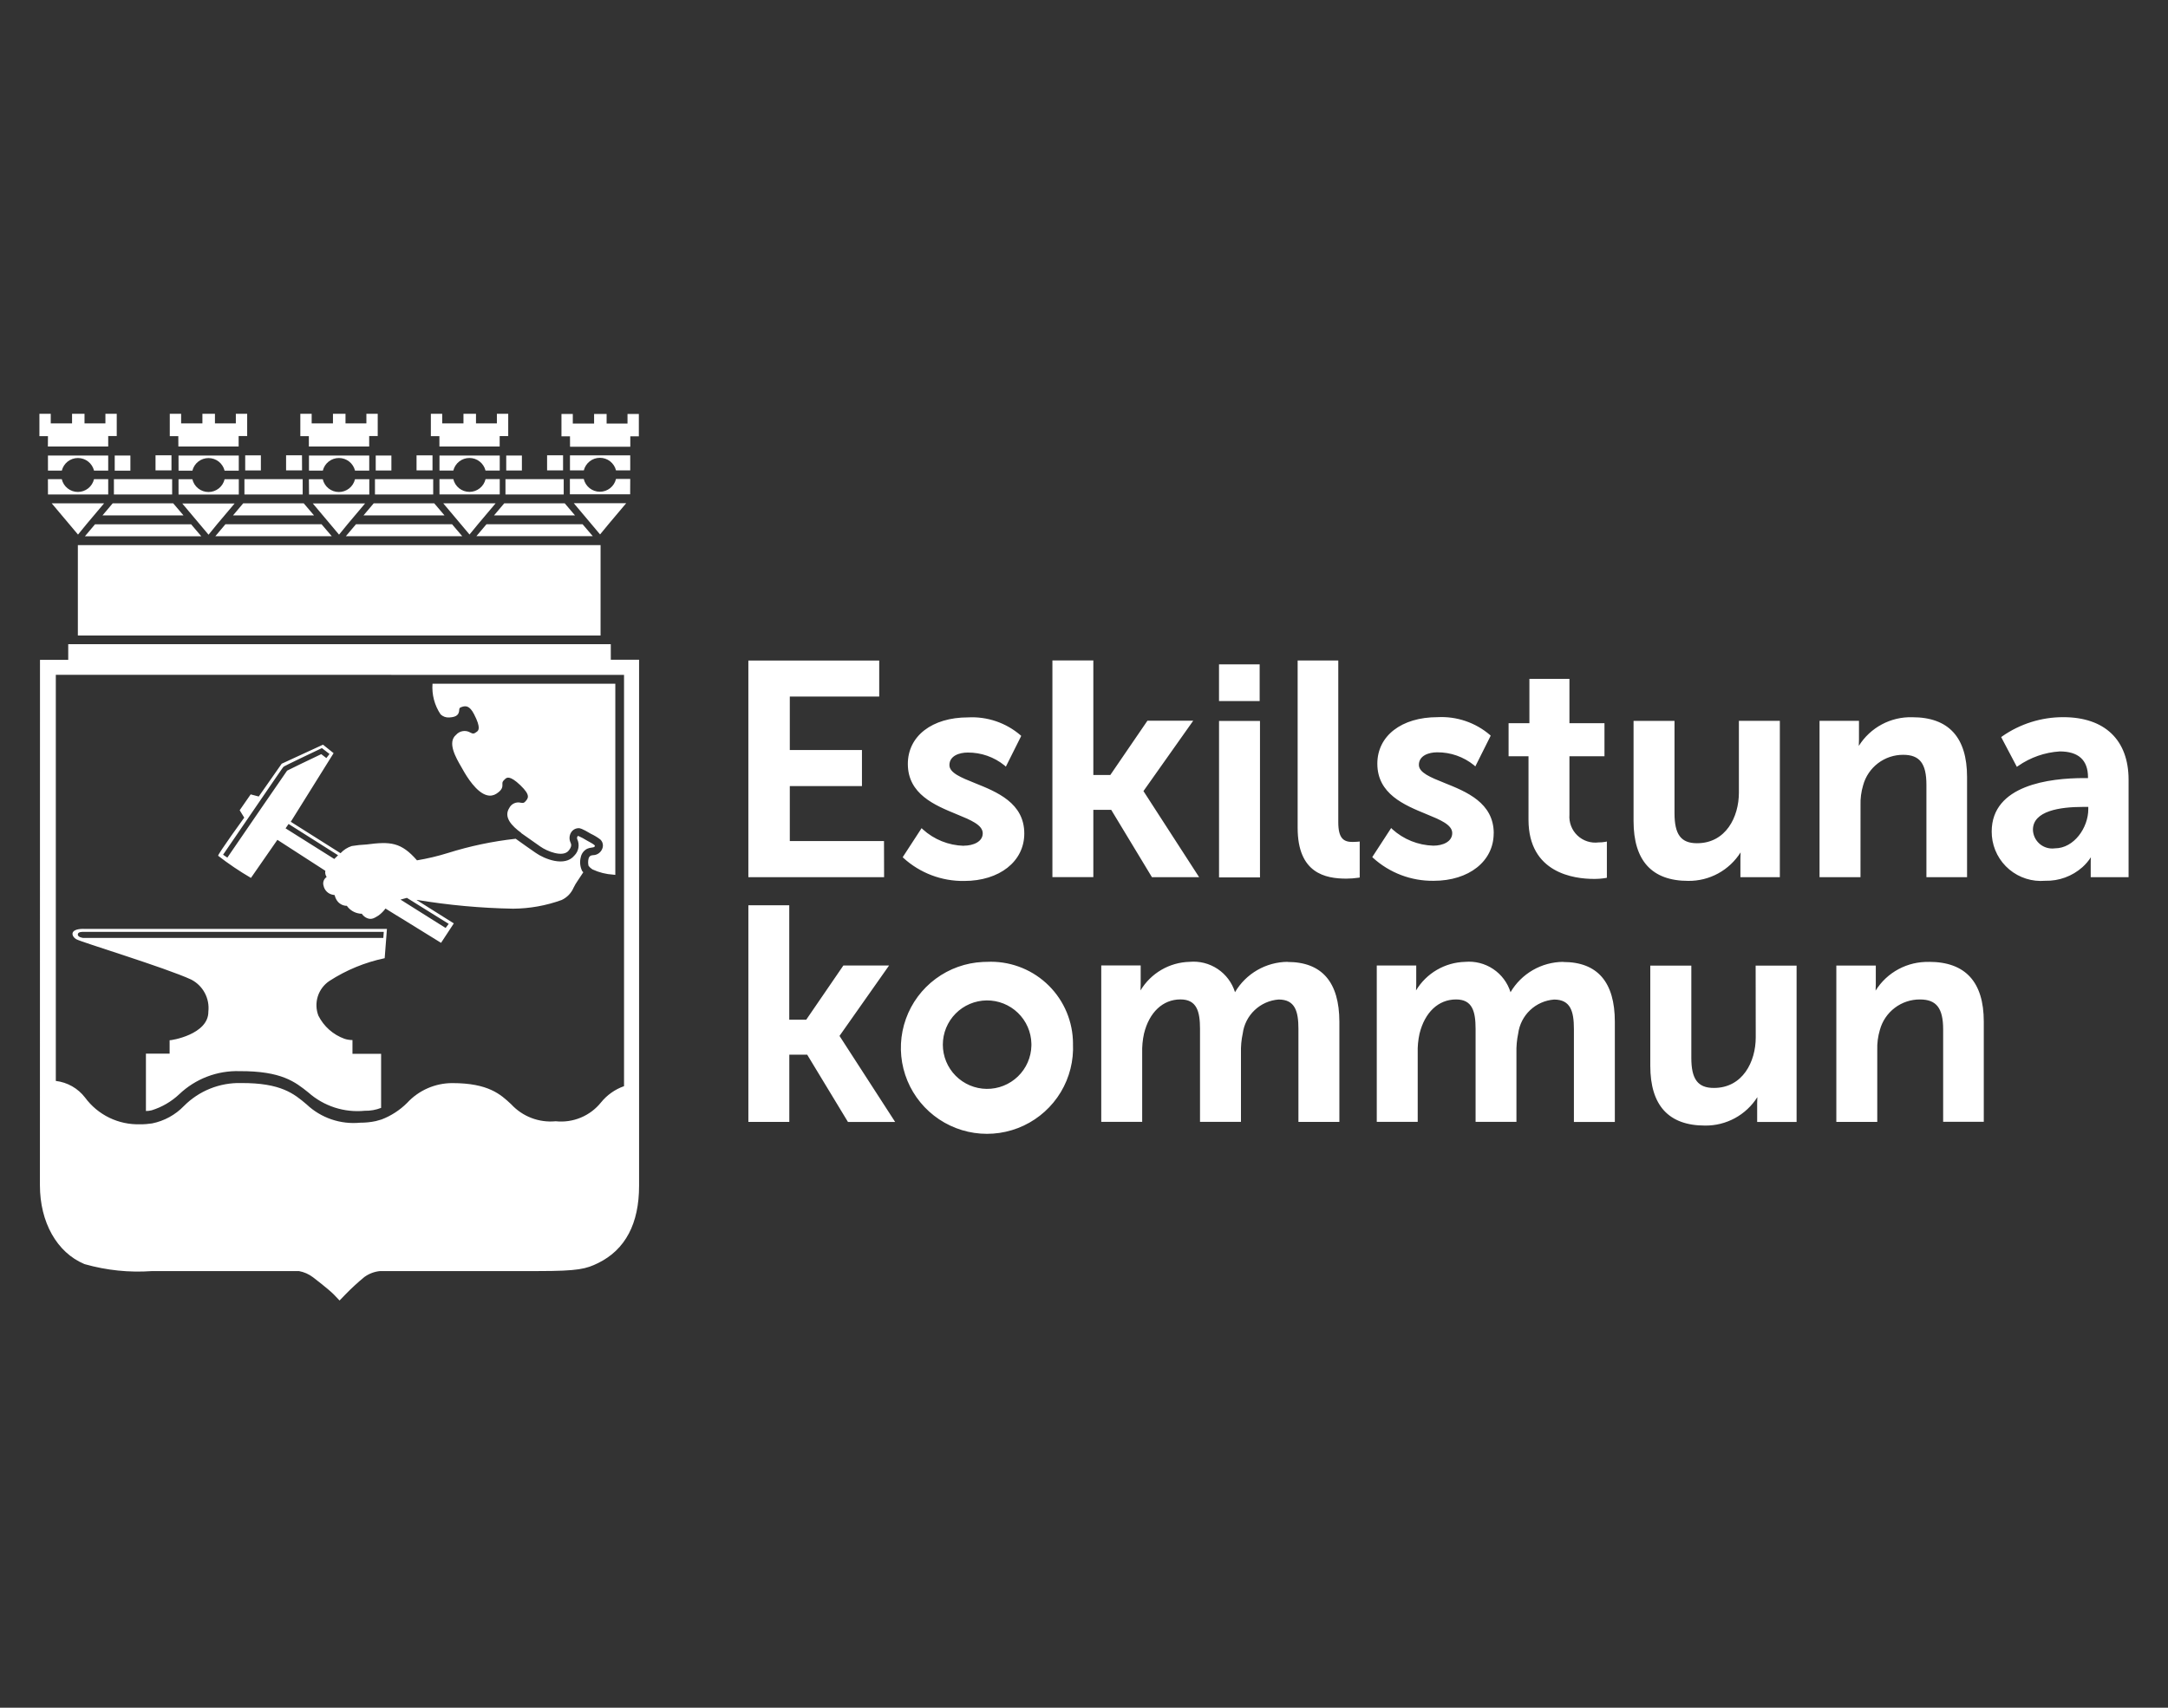<svg width="330" height="260" viewBox="0 0 330 260" fill="none" xmlns="http://www.w3.org/2000/svg">
<rect x="0" y="0" width="330" height="260" fill="#333333" stroke="none"/>
<path d="M134.571 133.553H113.911V100.567H133.83V106.048H120.219V114.188H131.202V119.682H120.219V128.048H134.557L134.571 133.553ZM66.894 71.644H69.003C69.137 71.097 69.451 70.61 69.895 70.262C70.34 69.914 70.888 69.725 71.452 69.725C72.017 69.725 72.565 69.914 73.009 70.262C73.453 70.61 73.767 71.097 73.902 71.644H76.068V69.353H66.896L66.894 71.644ZM88.679 79.816H74.047L72.513 81.631H90.231L88.679 79.816ZM75.44 76.626H67.466C68.951 78.398 70.726 80.515 71.467 81.379C71.988 80.719 73.113 79.375 75.442 76.626H75.44ZM48.948 79.82H34.31L32.778 81.635H50.497L48.948 79.82ZM68.812 79.82H54.18L52.645 81.635H70.36L68.812 79.82ZM66.896 75.278H76.068V72.941H73.91C73.781 73.495 73.468 73.988 73.022 74.342C72.577 74.695 72.024 74.888 71.455 74.888C70.886 74.888 70.334 74.695 69.888 74.342C69.442 73.988 69.13 73.495 69.001 72.941H66.892L66.896 75.278ZM91.416 82.995H11.851V96.759H91.414L91.416 82.995ZM47.03 71.648H49.139C49.274 71.101 49.588 70.614 50.032 70.266C50.476 69.918 51.024 69.729 51.589 69.729C52.153 69.729 52.702 69.918 53.146 70.266C53.59 70.614 53.904 71.101 54.038 71.648H56.203V69.353H47.03V71.648ZM7.302 71.648H9.411C9.546 71.101 9.861 70.615 10.305 70.267C10.749 69.92 11.297 69.731 11.861 69.731C12.425 69.731 12.973 69.92 13.418 70.267C13.862 70.615 14.177 71.101 14.312 71.648H16.47V69.353H7.298L7.302 71.648ZM7.302 75.285H16.47V72.949H14.31C14.182 73.503 13.869 73.997 13.424 74.351C12.978 74.705 12.426 74.898 11.856 74.898C11.287 74.898 10.734 74.705 10.289 74.351C9.843 73.997 9.531 73.503 9.403 72.949H7.294L7.302 75.285ZM15.848 76.635H7.874C9.361 78.408 11.134 80.525 11.875 81.388C12.396 80.719 13.519 79.375 15.85 76.624L15.848 76.635ZM27.177 71.658H29.286C29.42 71.111 29.735 70.624 30.179 70.276C30.623 69.928 31.171 69.739 31.735 69.739C32.3 69.739 32.848 69.928 33.292 70.276C33.736 70.624 34.051 71.111 34.185 71.658H36.346V69.353H27.173L27.177 71.658ZM47.04 75.295H56.213V72.959H54.035C53.906 73.513 53.594 74.007 53.148 74.361C52.703 74.715 52.15 74.908 51.581 74.908C51.012 74.908 50.459 74.715 50.013 74.361C49.568 74.007 49.255 73.513 49.127 72.959H47.019L47.04 75.295ZM27.177 75.295H36.349V72.959H34.189C34.061 73.513 33.749 74.007 33.303 74.361C32.857 74.715 32.305 74.908 31.735 74.908C31.166 74.908 30.614 74.715 30.168 74.361C29.722 74.007 29.41 73.513 29.282 72.959H27.173L27.177 75.295ZM12.923 81.648H30.641L29.093 79.828H14.459L12.923 81.648ZM55.583 76.645H47.609C49.096 78.418 50.868 80.535 51.608 81.398C52.133 80.721 53.257 79.377 55.583 76.633V76.645ZM146.703 128.771C144.386 128.71 142.169 127.817 140.456 126.257L140.281 126.085L137.405 130.504L137.513 130.619C140.034 132.919 143.338 134.172 146.753 134.125C152.145 134.125 155.911 131.147 155.911 126.903C155.911 122.243 151.737 120.567 148.378 119.219C146.303 118.385 144.515 117.669 144.515 116.487C144.515 115.072 146.019 114.574 147.297 114.574C149.339 114.558 151.322 115.253 152.906 116.539L153.105 116.722L155.444 112.044L155.345 111.943C153.129 110.039 150.263 109.064 147.345 109.221C141.869 109.221 138.186 112.068 138.186 116.305C138.186 120.917 142.305 122.604 145.612 123.964C147.742 124.838 149.587 125.59 149.587 126.871C149.587 128.151 148.14 128.755 146.705 128.755L146.703 128.771ZM86.769 68.019H95.941V66.431H97.241V63.028H95.516V64.487H92.336V63.028H90.43V64.487H87.188V63.028H85.463V66.431H86.761L86.769 68.019ZM35.718 76.655H27.744C29.228 78.428 31.003 80.544 31.744 81.408C32.265 80.731 33.39 79.387 35.719 76.644L35.718 76.655ZM191.738 101.151H185.551V106.733H191.738V101.151ZM185.555 133.583H191.786V109.759H185.555V133.583ZM232.659 124.8C232.659 132.94 239.616 133.812 242.597 133.812C243.211 133.819 243.824 133.772 244.429 133.671L244.589 133.637V128.12L244.348 128.171C244.014 128.23 243.674 128.258 243.334 128.255C242.752 128.33 242.161 128.275 241.603 128.093C241.045 127.912 240.534 127.608 240.109 127.204C239.683 126.801 239.353 126.308 239.142 125.761C238.931 125.213 238.845 124.626 238.89 124.042V115.137H244.223V110.105H238.89V103.354H232.797V110.105H229.628V115.137H232.661L232.659 124.8ZM17.339 72.949V75.285H26.203V72.949H17.339ZM15.604 78.466H27.926L26.37 76.635H17.148L15.604 78.466ZM75.2 78.466H87.522L85.964 76.635H76.746L75.2 78.466ZM76.939 72.949V75.285H85.803V72.949H76.939ZM35.471 78.466H47.794L46.237 76.635H37.013L35.471 78.466ZM57.075 72.949V75.285H65.938V72.949H57.075ZM55.334 78.466H67.657L66.101 76.635H56.879L55.334 78.466ZM37.206 72.949V75.285H46.071V72.949H37.206ZM17.462 71.656H19.847V69.353H17.462V71.656ZM63.465 130.986C65.061 130.72 66.637 130.346 68.182 129.865C71.541 128.809 74.995 128.084 78.495 127.699C79.369 128.342 81.293 129.672 81.544 129.847C82.826 130.754 85.962 132.052 87.429 130.254C87.752 129.931 87.967 129.516 88.044 129.065C88.12 128.615 88.055 128.152 87.856 127.74C87.836 127.677 87.829 127.611 87.836 127.545C87.842 127.479 87.862 127.415 87.894 127.357C87.919 127.317 87.953 127.283 87.993 127.258C88.47 127.466 88.929 127.711 89.369 127.988C90.295 128.487 90.492 128.628 90.561 128.771C90.492 128.969 90.45 128.989 90.064 129.045C89.831 129.068 89.603 129.126 89.387 129.217C89.135 129.342 88.916 129.523 88.745 129.746C88.575 129.968 88.457 130.227 88.403 130.502C88.212 131.215 88.291 131.974 88.625 132.632C88.674 132.693 88.728 132.75 88.786 132.801C88.389 133.423 88.037 133.951 87.93 134.094C87.694 134.427 87.486 134.78 87.308 135.148C86.954 135.974 86.308 136.641 85.493 137.022C83.123 137.882 80.623 138.329 78.101 138.346C73.193 138.258 68.298 137.81 63.455 137.006L63.424 137.028L69.078 140.584L67.134 143.546L61.158 139.853C61.158 139.853 59.433 138.811 58.677 138.322C58.39 138.715 58.045 139.063 57.654 139.355C57.046 139.738 56.587 140.065 55.905 139.799C55.563 139.661 55.271 139.422 55.068 139.114C54.939 139.118 54.811 139.107 54.684 139.083C54.306 139.025 53.944 138.892 53.619 138.69C53.294 138.488 53.013 138.223 52.794 137.909H52.689C52.412 137.89 52.143 137.808 51.902 137.671C51.662 137.533 51.455 137.344 51.298 137.115C51.126 136.862 51.005 136.577 50.942 136.277C50.85 136.258 50.743 136.24 50.66 136.226C50.316 136.164 49.998 136.001 49.748 135.758C49.497 135.515 49.325 135.203 49.253 134.862C49.173 134.618 49.176 134.355 49.26 134.113C49.345 133.871 49.506 133.663 49.72 133.522C49.626 133.385 49.56 133.231 49.526 133.069C49.491 132.907 49.49 132.74 49.521 132.577C49.437 132.525 49.378 132.483 49.378 132.483L42.223 127.862L38.198 133.661C36.459 132.648 34.79 131.52 33.201 130.286C33.201 129.962 37.176 124.482 37.176 124.482L36.483 123.357L38.156 120.943L39.386 121.266L42.877 116.275L49.165 113.376L50.779 114.667L44.262 125.114L51.834 129.9C52.298 129.395 52.886 129.019 53.54 128.808C54.287 128.684 55.042 128.604 55.8 128.57C59.423 128.102 61.042 128.201 63.479 130.992L63.465 130.986ZM43.685 117.339C44.045 117.141 46.945 115.741 48.899 114.818L49.676 115.413L50.157 114.794L48.998 113.894L48.782 114C43.298 116.602 43.201 116.698 43.139 116.757C43.077 116.817 43.006 116.89 33.956 130.129L34.605 130.57C37.025 127.044 43.236 117.97 43.703 117.327L43.685 117.339ZM51.459 130.212L43.926 125.447L43.469 126.114L50.88 130.776L51.459 130.212ZM60.963 136.962L67.828 141.282L68.297 140.657L61.937 136.698L60.963 136.962ZM267.248 157.94C267.248 161.648 265.261 165.637 260.876 165.637C258.439 165.637 257.444 164.312 257.444 161.07V147.01H251.197V162.264C251.197 168.305 253.999 171.366 259.531 171.366C261.117 171.384 262.682 170.996 264.076 170.238C265.47 169.481 266.646 168.379 267.493 167.039C267.475 167.303 267.465 167.612 267.465 167.956V170.817H273.467V147.012H267.234L267.248 157.94ZM283.198 122.616C283.164 121.58 283.298 120.546 283.596 119.553C283.96 118.216 284.756 117.037 285.861 116.199C286.965 115.36 288.316 114.911 289.703 114.919C292.204 114.919 293.227 116.243 293.227 119.485V133.546H299.414V118.3C299.414 112.259 296.61 109.197 291.085 109.197C289.463 109.15 287.857 109.528 286.427 110.295C284.997 111.061 283.793 112.189 282.936 113.565C282.952 113.301 282.962 112.991 282.962 112.652V109.745H276.959V133.55H283.192L283.198 122.616ZM293.641 146.452C292.019 146.406 290.413 146.785 288.983 147.551C287.553 148.317 286.35 149.444 285.492 150.82C285.51 150.56 285.523 150.246 285.523 149.907V147.002H279.515V170.807H285.746V159.865C285.712 158.829 285.846 157.795 286.144 156.802C286.506 155.465 287.302 154.284 288.407 153.446C289.511 152.607 290.862 152.157 292.249 152.166C294.752 152.166 295.775 153.49 295.775 156.732V170.791H301.96V155.535C301.96 149.504 299.16 146.44 293.629 146.44L293.641 146.452ZM12.714 141.421H58.898L58.554 145.885C55.56 146.513 52.707 147.687 50.139 149.349C49.301 149.909 48.679 150.738 48.374 151.698C48.07 152.659 48.101 153.694 48.464 154.634C49.285 156.269 50.703 157.528 52.425 158.15C52.821 158.28 53.234 158.347 53.651 158.348V160.439H58.01V168.672C57.216 168.983 56.369 169.132 55.517 169.113C53.974 169.265 52.415 169.097 50.94 168.619C49.465 168.14 48.105 167.362 46.945 166.334C44.934 164.721 42.853 163.052 36.469 163.08C34.783 163.029 33.104 163.312 31.529 163.914C29.954 164.516 28.514 165.424 27.292 166.586C26.097 167.713 24.66 168.552 23.091 169.04C22.804 169.113 22.509 169.15 22.212 169.149V168.95V160.413H25.818V158.374C25.973 158.424 31.76 157.519 31.715 154.006C31.824 153.027 31.633 152.037 31.167 151.168C30.702 150.299 29.983 149.591 29.107 149.139C25.11 147.298 12.316 143.429 11.585 142.984C10.943 142.622 10.418 141.423 12.708 141.416L12.714 141.421ZM58.413 141.878H12.636C12.636 141.878 11.869 141.822 11.841 142.261C11.814 142.7 12.636 142.795 12.636 142.795H58.349L58.413 141.878ZM92.974 100.444H97.277V180.533C97.277 186.29 95.192 190.243 91.074 192.282C89.222 193.197 88.025 193.517 81.906 193.517H57.856C56.99 193.599 56.161 193.913 55.458 194.426C54.432 195.268 53.456 196.169 52.534 197.122L51.685 198L50.844 197.116C50.067 196.31 47.664 194.478 47.664 194.478C47.034 193.992 46.297 193.664 45.514 193.521H23.121C19.685 193.766 16.233 193.411 12.919 192.473L12.805 192.433C8.655 190.672 6.076 186.08 6.076 180.45L6.087 100.46H10.386V98.077H92.97L92.974 100.444ZM59.56 102.741H8.496V164.569C9.369 164.673 10.212 164.95 10.976 165.384C11.74 165.819 12.409 166.401 12.944 167.098C13.905 168.403 15.168 169.456 16.625 170.165C18.083 170.874 19.691 171.219 21.312 171.17C21.631 171.175 21.951 171.165 22.27 171.138L23.152 171.037C24.993 170.667 26.678 169.747 27.984 168.398C29.121 167.249 30.482 166.345 31.983 165.742C33.484 165.139 35.092 164.85 36.709 164.892C42.779 164.86 44.761 166.526 46.677 168.148C47.757 169.167 49.044 169.942 50.449 170.421C51.855 170.9 53.347 171.073 54.825 170.928C55.624 170.933 56.42 170.852 57.201 170.685L58.079 170.437C59.54 169.877 60.867 169.016 61.973 167.91C62.848 166.962 63.91 166.205 65.092 165.687C66.274 165.169 67.551 164.901 68.841 164.9C74.347 164.9 76.195 166.614 77.815 168.128C78.668 169.051 79.723 169.765 80.898 170.212C82.073 170.66 83.335 170.83 84.587 170.709C85.886 170.847 87.199 170.656 88.405 170.154C89.611 169.652 90.671 168.855 91.487 167.837C92.403 166.706 93.615 165.851 94.987 165.367V102.747H59.556L59.56 102.741ZM324 118.705V133.546H318.236V131.419C318.236 131.084 318.236 130.772 318.264 130.512C317.904 131.067 317.473 131.574 316.982 132.019C315.425 133.405 313.399 134.148 311.314 134.096C309.334 134.269 307.365 133.65 305.842 132.374C304.32 131.098 303.366 129.27 303.193 127.292C303.173 127.061 303.165 126.831 303.165 126.601C303.165 119.517 311.981 118.461 317.238 118.461H317.823V118.338C317.823 115.725 316.374 114.403 313.518 114.403C311.246 114.547 309.057 115.312 307.191 116.614L306.993 116.749L304.608 112.223L304.739 112.122C307.466 110.208 310.719 109.183 314.052 109.187C320.379 109.187 324 112.663 324 118.717V118.705ZM317.867 122.85H317.056C313.581 122.85 309.441 123.446 309.441 126.325C309.451 126.71 309.536 127.089 309.693 127.442C309.849 127.794 310.074 128.111 310.353 128.377C310.632 128.642 310.962 128.851 311.322 128.989C311.681 129.127 312.065 129.194 312.45 129.184C312.561 129.182 312.671 129.173 312.78 129.158C315.694 129.158 317.867 126.011 317.867 123.202V122.85ZM68.382 109.233C69.591 109.175 69.861 108.727 69.901 108.083C69.919 107.827 69.925 107.742 70.358 107.609C70.869 107.454 71.471 107.4 72.159 108.738C73.25 110.845 72.817 111.21 72.61 111.383C72.119 111.78 71.958 111.711 71.604 111.536C71.257 111.328 70.849 111.248 70.449 111.31C70.049 111.373 69.684 111.573 69.418 111.877C68.045 113.027 69.4 115.364 70.213 116.761L70.471 117.214C71.046 118.244 72.536 120.683 74.144 121.076C74.385 121.139 74.636 121.15 74.882 121.109C75.127 121.067 75.361 120.974 75.567 120.835C76.452 120.261 76.503 119.823 76.476 119.356C76.464 119.138 76.456 118.973 76.901 118.59C77.12 118.391 77.579 117.994 79.201 119.547C80.822 121.099 80.393 121.544 79.952 122.037C79.735 122.279 79.6 122.261 79.264 122.213C78.924 122.128 78.565 122.161 78.247 122.308C77.929 122.454 77.671 122.706 77.515 123.019C76.613 124.441 77.94 125.775 79.322 126.791V126.825C80.089 127.381 81.599 128.437 82.247 128.884C83.283 129.617 85.678 130.578 86.552 129.513C87.067 128.88 86.972 128.541 86.835 128.253C86.725 128.01 86.677 127.744 86.694 127.479C86.712 127.213 86.794 126.956 86.934 126.73C87.058 126.531 87.231 126.367 87.437 126.255C87.643 126.142 87.874 126.085 88.109 126.088C88.268 126.106 88.492 126.075 89.943 126.944C90.447 127.179 90.925 127.467 91.368 127.804C91.551 127.972 91.68 128.191 91.738 128.432C91.796 128.674 91.782 128.927 91.696 129.16C91.594 129.46 91.402 129.721 91.145 129.907C90.888 130.093 90.58 130.195 90.263 130.198C90.144 130.208 90.026 130.233 89.913 130.274C89.83 130.321 89.758 130.386 89.702 130.464C89.646 130.541 89.608 130.63 89.589 130.724C89.497 131.087 89.497 131.466 89.589 131.828C89.746 132.033 89.937 132.208 90.154 132.346L90.192 132.37C91.184 132.83 92.255 133.1 93.348 133.164L93.648 133.2H93.66V104.097H65.834C65.709 105.744 66.141 107.385 67.061 108.758C67.235 108.925 67.442 109.053 67.668 109.135C67.895 109.217 68.136 109.25 68.377 109.233H68.382ZM205.891 128.187C204.54 128.187 203.705 127.681 203.705 125.173V100.555H197.52V126.041C197.52 132.966 201.753 133.77 204.933 133.77C205.558 133.768 206.182 133.721 206.8 133.629L206.967 133.601V128.118L206.748 128.141C206.748 128.141 206.327 128.185 205.883 128.185L205.891 128.187ZM195.994 146.438C194.373 146.451 192.783 146.883 191.379 147.693C189.976 148.503 188.807 149.662 187.986 151.058C187.536 149.612 186.603 148.364 185.343 147.523C184.082 146.682 182.571 146.299 181.061 146.438C179.552 146.478 178.077 146.898 176.773 147.659C175.469 148.42 174.378 149.497 173.602 150.79C173.618 150.532 173.628 150.227 173.628 149.895V146.99H167.626V170.795H173.856V160.314C173.828 159.328 173.92 158.342 174.131 157.378C174.926 154.11 177.007 152.16 179.678 152.16C182.144 152.16 182.659 153.947 182.659 156.643V170.795H188.892V160.314C188.862 159.314 188.954 158.314 189.164 157.336C189.343 155.981 189.983 154.728 190.977 153.788C191.97 152.848 193.258 152.278 194.622 152.174C197.126 152.174 197.639 153.961 197.639 156.657V170.809H203.872V155.553C203.858 149.52 201.209 146.456 195.986 146.456L195.994 146.438ZM227.368 126.871C227.368 122.211 223.195 120.532 219.836 119.187C217.763 118.356 215.974 117.637 215.974 116.452C215.974 115.038 217.475 114.538 218.757 114.538C220.798 114.523 222.781 115.218 224.365 116.503L224.564 116.686L226.903 112.01L226.81 111.909C224.593 110.006 221.727 109.031 218.808 109.187C213.333 109.187 209.65 112.034 209.65 116.271C209.65 120.883 213.768 122.571 217.075 123.931C219.208 124.804 221.05 125.557 221.05 126.837C221.05 128.157 219.603 128.751 218.174 128.751C215.858 128.686 213.641 127.795 211.925 126.239L211.755 126.065L208.879 130.486L208.986 130.597C211.509 132.895 214.812 134.148 218.226 134.101C223.592 134.101 227.359 131.123 227.359 126.879L227.368 126.871ZM87.341 76.614C88.826 78.387 90.601 80.503 91.34 81.366C91.865 80.707 92.988 79.363 95.315 76.614H87.341ZM264.943 129.767C264.925 130.031 264.915 130.341 264.915 130.689V133.55H270.917V109.743H264.684V120.68C264.684 124.387 262.697 128.38 258.31 128.38C255.874 128.38 254.884 127.055 254.884 123.813V109.753H248.651V125.009C248.651 131.052 251.453 134.113 256.981 134.113C258.569 134.13 260.134 133.74 261.528 132.98C262.922 132.22 264.097 131.116 264.943 129.773V129.767ZM163.321 158.896C163.446 161.483 162.802 164.048 161.468 166.269C160.134 168.489 158.171 170.264 155.827 171.37C153.483 172.476 150.864 172.862 148.3 172.481C145.736 172.1 143.343 170.967 141.423 169.227C139.503 167.487 138.144 165.217 137.515 162.705C136.887 160.193 137.019 157.551 137.894 155.114C138.768 152.676 140.347 150.553 142.431 149.012C144.514 147.471 147.008 146.581 149.597 146.456C149.795 146.456 150.004 146.44 150.209 146.44C151.848 146.359 153.487 146.601 155.032 147.153C156.578 147.704 157.999 148.554 159.215 149.655C160.432 150.755 161.419 152.083 162.122 153.565C162.824 155.046 163.227 156.652 163.309 158.289C163.309 158.487 163.325 158.686 163.325 158.898L163.321 158.896ZM156.994 158.896C156.955 157.124 156.217 155.438 154.941 154.206C153.665 152.973 151.954 152.293 150.179 152.312C148.404 152.332 146.709 153.05 145.461 154.311C144.213 155.572 143.513 157.273 143.513 159.046C143.513 160.82 144.213 162.521 145.461 163.782C146.709 165.042 148.404 165.76 150.179 165.78C151.954 165.8 153.665 165.12 154.941 163.887C156.217 162.655 156.955 160.969 156.994 159.196C156.994 159.097 156.994 158.998 156.994 158.896ZM135.33 146.994H128.374L122.719 155.249H120.136V137.826H113.913V170.81H120.144V160.574H122.866L129.014 170.721L129.072 170.818H136.256L127.784 157.715L135.33 146.994ZM175.28 133.448L175.337 133.546H182.522L174.049 120.442L181.622 109.731H174.653L169.005 117.992H166.421V100.549H160.192V133.536H166.421V123.299H169.144L175.28 133.448ZM77.056 71.636H79.441V69.353H77.056V71.636ZM66.886 67.981H76.058V66.393H77.358V63H75.633V64.459H72.453V63H70.547V64.459H67.309V63H65.584V66.403H66.882L66.886 67.981ZM65.834 69.322H63.404V71.618H65.834V69.322ZM95.93 69.322H86.757V71.618H88.866C89 71.071 89.315 70.584 89.759 70.236C90.203 69.888 90.751 69.699 91.316 69.699C91.88 69.699 92.428 69.888 92.872 70.236C93.316 70.584 93.631 71.071 93.765 71.618H95.931L95.93 69.322ZM95.93 72.919H93.763C93.634 73.472 93.321 73.966 92.876 74.32C92.43 74.673 91.878 74.866 91.308 74.866C90.739 74.866 90.187 74.673 89.742 74.32C89.296 73.966 88.983 73.472 88.854 72.919H86.745V75.255H95.918L95.93 72.919ZM85.706 69.317H83.275V71.614H85.706V69.317ZM57.191 71.636H59.576V69.353H57.191V71.636ZM237.93 146.442C236.31 146.455 234.719 146.887 233.316 147.696C231.912 148.506 230.743 149.666 229.923 151.062C229.472 149.617 228.539 148.369 227.278 147.529C226.018 146.688 224.507 146.304 222.998 146.442C221.489 146.483 220.014 146.902 218.71 147.663C217.406 148.424 216.315 149.501 215.539 150.794C215.557 150.536 215.571 150.228 215.571 149.899V146.994H209.564V170.799H215.795V160.318C215.766 159.332 215.859 158.346 216.07 157.382C216.874 154.114 218.945 152.164 221.634 152.164C224.099 152.164 224.604 153.951 224.604 156.649V170.801H230.823V160.32C230.795 159.32 230.885 158.321 231.091 157.342C231.27 155.986 231.91 154.733 232.904 153.793C233.898 152.853 235.186 152.284 236.551 152.18C239.055 152.18 239.57 153.967 239.57 156.665V170.817H245.801V155.561C245.801 149.524 243.161 146.46 237.938 146.46L237.93 146.442ZM47.014 67.979H56.195V66.391H57.495V63H55.77V64.459H52.59V63H50.682V64.459H47.44V63H45.715V66.403H47.013L47.014 67.979ZM27.151 67.979H36.324V66.391H37.623V63H35.898V64.459H32.718V63H30.81V64.459H27.569V63H25.843V66.403H27.141L27.151 67.979ZM7.288 67.979H16.47V66.391H17.77V63H16.045V64.459H12.865V63H10.969V64.459H7.725V63H6V66.403H7.3L7.288 67.979ZM26.102 69.319H23.673V71.616H26.102V69.319ZM37.323 71.626H39.709V69.329H37.323V71.626ZM45.967 69.319H43.546V71.616H45.977L45.967 69.319Z" fill="white"/>
</svg>
